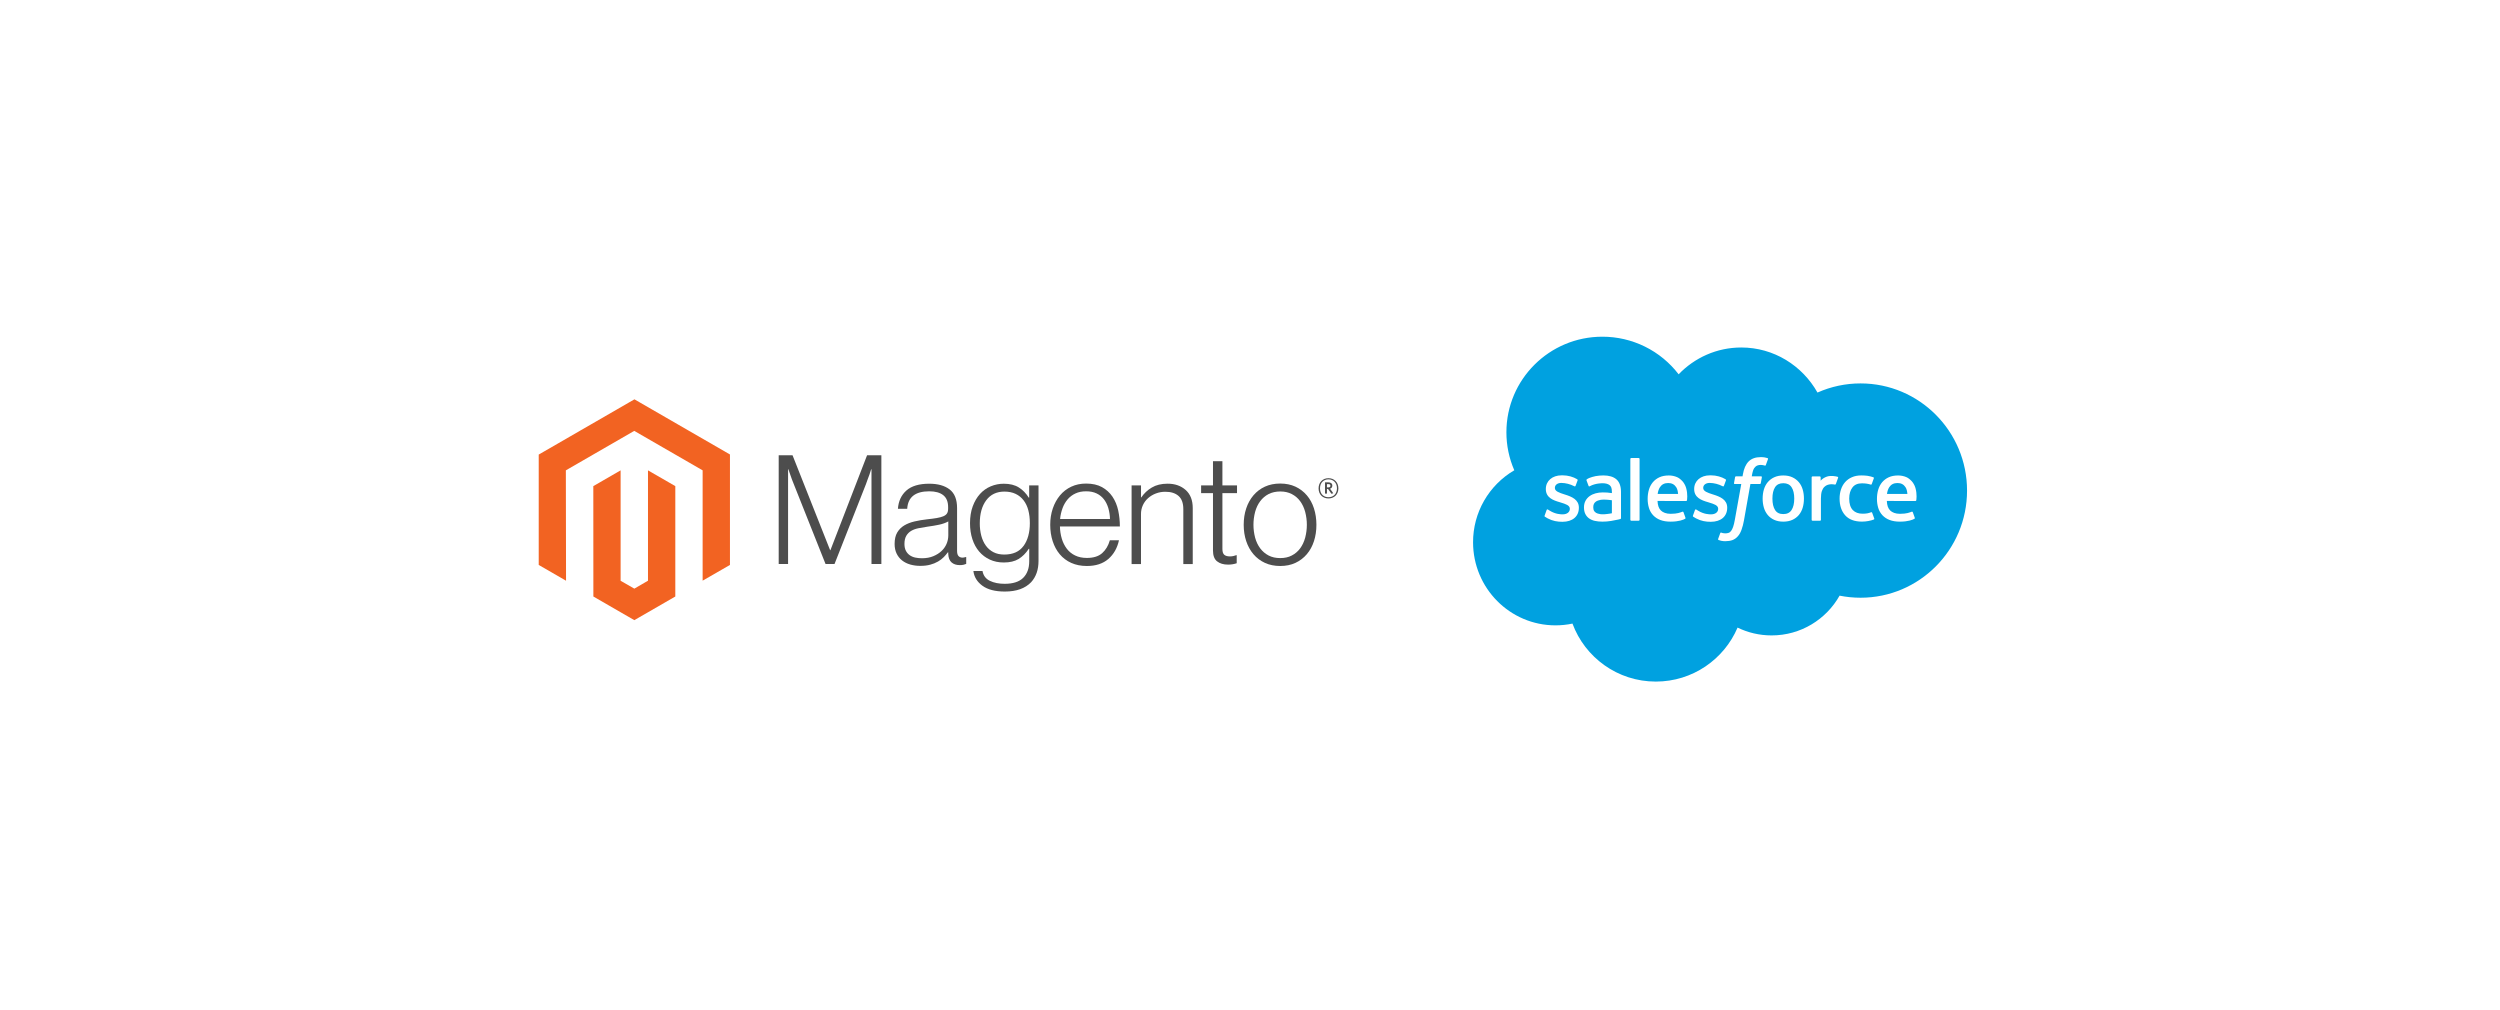<svg width="297" height="120" viewBox="0 0 297 120" fill="none" xmlns="http://www.w3.org/2000/svg">
<rect width="297" height="120" fill="white"/>
<path fill-rule="evenodd" clip-rule="evenodd" d="M199.421 44.468C201.313 42.502 203.949 41.282 206.863 41.282C210.736 41.282 214.117 43.437 215.917 46.636C217.527 45.918 219.271 45.548 221.034 45.55C228.021 45.55 233.685 51.249 233.685 58.28C233.685 65.311 228.021 71.01 221.034 71.01C220.18 71.01 219.347 70.925 218.542 70.763C216.957 73.582 213.935 75.487 210.469 75.487C209.018 75.487 207.645 75.154 206.423 74.558C204.816 78.329 201.073 80.972 196.71 80.972C192.167 80.972 188.295 78.103 186.809 74.083C186.147 74.222 185.472 74.292 184.795 74.292C179.386 74.293 175 69.873 175 64.42C174.996 62.692 175.446 60.994 176.305 59.493C177.165 57.993 178.403 56.743 179.898 55.869C179.278 54.444 178.959 52.907 178.961 51.354C178.961 45.083 184.064 40 190.359 40C192.112 39.998 193.843 40.4 195.415 41.175C196.987 41.95 198.358 43.078 199.421 44.468Z" fill="#00A1E0"/>
<path fill-rule="evenodd" clip-rule="evenodd" d="M183.503 61.248L183.74 60.59C183.778 60.477 183.864 60.515 183.898 60.536C183.964 60.575 184.012 60.61 184.097 60.66C184.797 61.101 185.445 61.105 185.647 61.105C186.171 61.105 186.496 60.829 186.496 60.456V60.437C186.496 60.031 185.995 59.877 185.417 59.7L185.288 59.659C184.495 59.434 183.645 59.108 183.645 58.106V58.085C183.645 57.134 184.415 56.47 185.516 56.47L185.637 56.469C186.284 56.469 186.909 56.656 187.362 56.93C187.403 56.956 187.443 57.003 187.42 57.066L187.176 57.724C187.133 57.836 187.016 57.761 187.016 57.761C186.543 57.516 186.02 57.382 185.487 57.37C185.02 57.37 184.719 57.617 184.719 57.953V57.974C184.719 58.365 185.234 58.532 185.831 58.726L185.934 58.758C186.725 59.008 187.57 59.353 187.57 60.304V60.324C187.57 61.351 186.821 61.99 185.618 61.99C185.027 61.99 184.461 61.899 183.863 61.582C183.75 61.517 183.638 61.46 183.528 61.38C183.516 61.364 183.466 61.344 183.502 61.248H183.503ZM201.125 61.248L201.363 60.59C201.398 60.483 201.499 60.522 201.521 60.536C201.586 60.576 201.635 60.61 201.72 60.66C202.421 61.101 203.067 61.105 203.272 61.105C203.793 61.105 204.119 60.829 204.119 60.456V60.437C204.119 60.031 203.619 59.877 203.041 59.7L202.912 59.659C202.117 59.434 201.268 59.108 201.268 58.106V58.085C201.268 57.134 202.038 56.47 203.139 56.47L203.259 56.469C203.906 56.469 204.532 56.656 204.986 56.93C205.026 56.956 205.066 57.003 205.044 57.066C205.021 57.124 204.821 57.662 204.8 57.724C204.755 57.836 204.639 57.761 204.639 57.761C204.166 57.515 203.643 57.382 203.11 57.37C202.643 57.37 202.342 57.617 202.342 57.953V57.974C202.342 58.365 202.856 58.532 203.454 58.726L203.557 58.758C204.348 59.008 205.192 59.353 205.192 60.304V60.324C205.192 61.351 204.444 61.99 203.241 61.99C202.649 61.99 202.084 61.899 201.486 61.582C201.373 61.517 201.261 61.46 201.15 61.38C201.139 61.364 201.088 61.344 201.125 61.248ZM214.161 58.156C214.259 58.487 214.308 58.849 214.308 59.233C214.308 59.617 214.259 59.979 214.161 60.309C214.07 60.628 213.915 60.924 213.705 61.18C213.494 61.429 213.23 61.627 212.932 61.76C212.624 61.901 212.262 61.972 211.855 61.972C211.448 61.972 211.085 61.901 210.778 61.76C210.48 61.627 210.216 61.429 210.006 61.18C209.796 60.924 209.64 60.628 209.549 60.31C209.448 59.96 209.399 59.597 209.402 59.233C209.402 58.849 209.451 58.487 209.549 58.156C209.648 57.823 209.801 57.53 210.005 57.286C210.216 57.036 210.48 56.836 210.778 56.7C211.086 56.557 211.447 56.485 211.855 56.485C212.263 56.485 212.625 56.557 212.932 56.7C213.239 56.843 213.5 57.04 213.705 57.286C213.909 57.53 214.063 57.823 214.161 58.156ZM213.157 59.233C213.157 58.652 213.049 58.196 212.835 57.876C212.623 57.558 212.302 57.405 211.855 57.405C211.409 57.405 211.09 57.558 210.881 57.876C210.671 58.196 210.564 58.652 210.564 59.233C210.564 59.813 210.671 60.273 210.882 60.595C211.09 60.917 211.409 61.072 211.855 61.072C212.302 61.072 212.623 60.916 212.835 60.595C213.048 60.273 213.157 59.813 213.157 59.233ZM222.413 60.917L222.66 61.597C222.692 61.68 222.619 61.716 222.619 61.716C222.239 61.864 221.71 61.968 221.196 61.968C220.325 61.968 219.657 61.718 219.212 61.224C218.769 60.731 218.543 60.061 218.543 59.229C218.543 58.844 218.599 58.48 218.708 58.151C218.817 57.818 218.981 57.524 219.196 57.28C219.42 57.028 219.696 56.829 220.006 56.695C220.327 56.552 220.704 56.48 221.125 56.48C221.409 56.48 221.662 56.498 221.879 56.529C222.111 56.565 222.42 56.649 222.55 56.699C222.574 56.708 222.64 56.74 222.613 56.818C222.518 57.085 222.453 57.259 222.365 57.502C222.326 57.606 222.248 57.571 222.248 57.571C221.918 57.467 221.601 57.42 221.187 57.42C220.689 57.42 220.316 57.585 220.072 57.908C219.825 58.234 219.687 58.661 219.685 59.229C219.683 59.852 219.84 60.314 220.117 60.599C220.394 60.884 220.78 61.028 221.267 61.028C221.464 61.028 221.65 61.015 221.818 60.989C221.983 60.963 222.138 60.912 222.285 60.855C222.285 60.855 222.379 60.819 222.413 60.917ZM227.554 57.967C227.773 58.732 227.659 59.392 227.655 59.428C227.647 59.515 227.557 59.517 227.557 59.517L224.156 59.514C224.177 60.029 224.301 60.394 224.551 60.642C224.797 60.885 225.187 61.04 225.715 61.041C226.523 61.043 226.867 60.881 227.112 60.791C227.112 60.791 227.205 60.757 227.24 60.849L227.462 61.471C227.507 61.575 227.471 61.612 227.433 61.633C227.22 61.75 226.703 61.969 225.72 61.972C225.243 61.974 224.828 61.906 224.486 61.773C224.16 61.653 223.868 61.46 223.63 61.208C223.403 60.961 223.234 60.666 223.136 60.346C223.031 59.994 222.979 59.629 222.983 59.263C222.983 58.878 223.032 58.513 223.132 58.18C223.231 57.844 223.386 57.547 223.592 57.298C223.806 57.044 224.073 56.841 224.376 56.703C224.688 56.556 225.074 56.485 225.499 56.485C225.863 56.485 226.195 56.563 226.472 56.682C226.685 56.773 226.899 56.937 227.119 57.173C227.258 57.321 227.469 57.647 227.554 57.967ZM224.172 58.676H226.598C226.573 58.365 226.512 58.086 226.372 57.876C226.159 57.558 225.865 57.383 225.419 57.383C224.972 57.383 224.655 57.558 224.445 57.876C224.308 58.086 224.22 58.353 224.172 58.676ZM200.312 57.967C200.53 58.732 200.418 59.392 200.414 59.428C200.405 59.515 200.315 59.517 200.315 59.517L196.914 59.514C196.936 60.029 197.059 60.394 197.31 60.642C197.556 60.885 197.945 61.04 198.473 61.041C199.281 61.043 199.627 60.881 199.871 60.791C199.871 60.791 199.964 60.757 199.998 60.849L200.22 61.471C200.265 61.575 200.229 61.612 200.192 61.633C199.978 61.75 199.46 61.969 198.478 61.972C198.001 61.974 197.586 61.906 197.244 61.773C196.919 61.653 196.626 61.459 196.388 61.208C196.162 60.961 195.993 60.666 195.896 60.346C195.79 59.994 195.738 59.629 195.741 59.263C195.741 58.878 195.791 58.513 195.89 58.18C195.983 57.858 196.139 57.558 196.351 57.298C196.564 57.044 196.832 56.841 197.134 56.703C197.447 56.556 197.833 56.485 198.257 56.485C198.592 56.484 198.923 56.551 199.231 56.682C199.444 56.773 199.659 56.937 199.878 57.173C200.016 57.321 200.227 57.647 200.312 57.967ZM196.929 58.676H199.356C199.331 58.365 199.27 58.086 199.131 57.876C198.919 57.558 198.624 57.383 198.177 57.383C197.731 57.383 197.413 57.558 197.204 57.876C197.066 58.086 196.979 58.353 196.929 58.676ZM190.931 58.514C190.931 58.514 191.199 58.538 191.492 58.58V58.437C191.492 57.984 191.397 57.771 191.212 57.628C191.022 57.483 190.738 57.408 190.371 57.408C190.371 57.408 189.543 57.398 188.888 57.753C188.858 57.771 188.833 57.781 188.833 57.781C188.833 57.781 188.751 57.81 188.722 57.726L188.481 57.081C188.444 56.988 188.511 56.946 188.511 56.946C188.817 56.708 189.559 56.563 189.559 56.563C189.86 56.511 190.165 56.483 190.471 56.48C191.15 56.48 191.676 56.637 192.033 56.949C192.391 57.262 192.574 57.766 192.574 58.446L192.576 61.55C192.576 61.55 192.583 61.639 192.497 61.66C192.497 61.66 192.372 61.694 192.26 61.721C192.146 61.747 191.737 61.83 191.402 61.887C191.061 61.944 190.715 61.972 190.369 61.972C190.039 61.972 189.736 61.942 189.469 61.881C189.22 61.829 188.984 61.727 188.776 61.581C188.586 61.444 188.434 61.261 188.333 61.05C188.229 60.837 188.176 60.577 188.176 60.276C188.176 59.981 188.238 59.718 188.358 59.494C188.479 59.271 188.645 59.082 188.853 58.934C189.067 58.783 189.308 58.672 189.562 58.606C189.827 58.535 190.109 58.499 190.4 58.499C190.614 58.499 190.792 58.503 190.931 58.514ZM189.577 60.898C189.575 60.898 189.882 61.138 190.575 61.096C191.061 61.066 191.492 60.974 191.492 60.974V59.431C191.492 59.431 191.057 59.36 190.569 59.353C189.876 59.345 189.581 59.599 189.583 59.599C189.379 59.743 189.279 59.958 189.279 60.255C189.279 60.445 189.313 60.593 189.382 60.697C189.425 60.766 189.444 60.791 189.577 60.898ZM218.366 56.766C218.334 56.859 218.169 57.323 218.109 57.478C218.087 57.536 218.051 57.577 217.985 57.57C217.985 57.57 217.79 57.525 217.612 57.525C217.489 57.525 217.314 57.54 217.156 57.589C216.998 57.638 216.854 57.724 216.736 57.841C216.612 57.96 216.511 58.129 216.438 58.34C216.363 58.553 216.325 58.891 216.325 59.23V61.757C216.325 61.771 216.322 61.784 216.317 61.797C216.312 61.809 216.305 61.821 216.295 61.83C216.285 61.84 216.274 61.847 216.262 61.852C216.249 61.858 216.236 61.86 216.222 61.86H215.329C215.316 61.861 215.302 61.858 215.29 61.853C215.277 61.848 215.265 61.84 215.256 61.831C215.246 61.821 215.238 61.81 215.233 61.797C215.227 61.785 215.224 61.772 215.224 61.758V56.697C215.224 56.64 215.266 56.595 215.323 56.595H216.194C216.252 56.595 216.293 56.64 216.293 56.697V57.111C216.423 56.937 216.657 56.783 216.868 56.688C217.08 56.592 217.316 56.522 217.745 56.547C217.967 56.561 218.257 56.622 218.315 56.644C218.327 56.649 218.337 56.656 218.346 56.664C218.354 56.673 218.361 56.683 218.366 56.694C218.371 56.706 218.373 56.718 218.373 56.73C218.373 56.742 218.371 56.755 218.366 56.766ZM209.977 54.421C210.001 54.43 210.066 54.462 210.04 54.539L209.779 55.251C209.757 55.305 209.743 55.337 209.632 55.304C209.485 55.258 209.332 55.234 209.178 55.233C209.043 55.233 208.921 55.25 208.814 55.286C208.706 55.321 208.608 55.381 208.529 55.462C208.423 55.563 208.342 55.687 208.29 55.824C208.165 56.183 208.117 56.565 208.11 56.589H209.197C209.289 56.589 209.318 56.631 209.309 56.699L209.182 57.404C209.162 57.506 209.068 57.503 209.068 57.503H207.948L207.182 61.828C207.116 62.215 207.016 62.597 206.883 62.967C206.763 63.28 206.639 63.509 206.44 63.727C206.27 63.922 206.054 64.073 205.812 64.164C205.576 64.25 205.29 64.294 204.978 64.294C204.829 64.294 204.668 64.291 204.479 64.246C204.373 64.222 204.269 64.192 204.168 64.155C204.126 64.141 204.092 64.088 204.116 64.02C204.139 63.952 204.341 63.403 204.368 63.33C204.402 63.243 204.491 63.276 204.491 63.276C204.551 63.302 204.594 63.319 204.674 63.335C204.755 63.351 204.865 63.365 204.947 63.365C205.096 63.365 205.23 63.347 205.348 63.307C205.489 63.262 205.572 63.179 205.658 63.069C205.748 62.953 205.822 62.796 205.897 62.586C205.972 62.373 206.04 62.091 206.099 61.75L206.862 57.503H206.111C206.021 57.503 205.99 57.461 206.001 57.393L206.126 56.688C206.146 56.585 206.242 56.589 206.242 56.589H207.013L207.054 56.36C207.17 55.679 207.399 55.161 207.738 54.821C208.079 54.478 208.563 54.306 209.178 54.306C209.354 54.306 209.509 54.317 209.641 54.341C209.77 54.365 209.868 54.388 209.977 54.421ZM194.782 61.757C194.782 61.815 194.742 61.86 194.684 61.86H193.782C193.725 61.86 193.685 61.814 193.685 61.758V54.516C193.685 54.46 193.725 54.414 193.782 54.414H194.684C194.742 54.414 194.782 54.46 194.782 54.516V61.757Z" fill="white"/>
<path d="M75.371 47.44L64 54.004V67.114L67.246 68.99L67.223 55.877L75.348 51.188L83.473 55.877V68.984L86.719 67.114V53.992L75.371 47.44Z" fill="#F26322"/>
<path d="M76.981 68.988L75.359 69.931L73.729 68.997V55.878L70.486 57.752L70.492 70.865L75.357 73.675L80.227 70.865V57.752L76.981 55.878V68.988Z" fill="#F26322"/>
<path d="M94.153 54.084L98.617 65.36H98.654L103.009 54.084H104.707V67.005H103.533V55.746H103.496C103.435 55.95 103.369 56.154 103.298 56.359C103.237 56.527 103.167 56.713 103.089 56.917C103.011 57.124 102.94 57.316 102.883 57.496L99.141 67.005H98.075L94.296 57.499C94.224 57.331 94.151 57.148 94.079 56.949C94.006 56.75 93.939 56.56 93.878 56.379C93.806 56.161 93.733 55.95 93.66 55.746H93.623V67.005H92.509V54.084H94.153Z" fill="#4D4D4D"/>
<path d="M108.122 67.059C107.772 66.962 107.443 66.797 107.157 66.572C106.884 66.353 106.664 66.075 106.515 65.758C106.359 65.434 106.28 65.055 106.28 64.621C106.28 64.067 106.382 63.615 106.587 63.266C106.789 62.92 107.074 62.632 107.418 62.426C107.767 62.216 108.174 62.057 108.638 61.948C109.129 61.835 109.627 61.751 110.128 61.696C110.586 61.648 110.975 61.597 111.294 61.541C111.613 61.486 111.872 61.416 112.07 61.332C112.269 61.248 112.413 61.136 112.503 60.997C112.593 60.858 112.637 60.667 112.637 60.427V60.246C112.637 59.608 112.445 59.136 112.059 58.828C111.673 58.521 111.119 58.367 110.397 58.367C108.734 58.367 107.86 59.06 107.776 60.447H106.673C106.734 59.543 107.068 58.821 107.675 58.278C108.283 57.736 109.189 57.465 110.394 57.465C111.418 57.465 112.225 57.691 112.815 58.144C113.405 58.596 113.7 59.334 113.7 60.358V65.435C113.7 65.712 113.752 65.913 113.855 66.039C113.958 66.165 114.112 66.235 114.316 66.248C114.38 66.248 114.443 66.242 114.505 66.231C114.571 66.22 114.646 66.2 114.732 66.177H114.786V66.99C114.687 67.031 114.584 67.065 114.48 67.091C114.331 67.124 114.179 67.139 114.027 67.136C113.618 67.136 113.293 67.03 113.05 66.818C112.807 66.606 112.675 66.272 112.652 65.816V65.618H112.603C112.456 65.816 112.297 66.003 112.125 66.18C111.923 66.384 111.694 66.56 111.446 66.704C111.156 66.87 110.846 66.997 110.523 67.082C110.174 67.179 109.776 67.227 109.331 67.225C108.922 67.228 108.514 67.173 108.12 67.062M110.876 66.076C111.267 65.914 111.596 65.706 111.861 65.452C112.11 65.217 112.31 64.935 112.446 64.621C112.583 64.307 112.655 63.969 112.658 63.627V61.945C112.356 62.113 111.991 62.243 111.563 62.335C111.135 62.426 110.692 62.502 110.234 62.561C109.837 62.622 109.469 62.685 109.131 62.75C108.793 62.815 108.501 62.92 108.254 63.065C108.011 63.207 107.808 63.409 107.667 63.653C107.522 63.899 107.449 64.222 107.449 64.621C107.449 64.946 107.506 65.217 107.621 65.435C107.728 65.643 107.883 65.823 108.074 65.959C108.272 66.096 108.496 66.192 108.733 66.24C108.995 66.294 109.261 66.321 109.529 66.32C110.035 66.32 110.484 66.239 110.876 66.076Z" fill="#4D4D4D"/>
<path d="M116.705 69.583C116.079 69.119 115.723 68.537 115.639 67.838H116.722C116.82 68.38 117.112 68.769 117.599 69.004C118.086 69.239 118.668 69.356 119.344 69.356C120.344 69.356 121.083 69.119 121.558 68.643C122.034 68.168 122.272 67.513 122.272 66.681V65.2H122.217C121.868 65.729 121.464 66.132 121.005 66.409C120.547 66.686 119.962 66.824 119.252 66.824C118.637 66.824 118.083 66.709 117.59 66.48C117.104 66.257 116.671 65.931 116.324 65.523C115.975 65.115 115.706 64.624 115.519 64.051C115.332 63.478 115.238 62.848 115.238 62.163C115.238 61.404 115.346 60.733 115.562 60.149C115.778 59.564 116.067 59.074 116.43 58.676C116.783 58.285 117.219 57.977 117.705 57.774C118.194 57.569 118.719 57.465 119.249 57.467C119.971 57.467 120.567 57.615 121.037 57.911C121.507 58.207 121.898 58.607 122.211 59.112H122.266V57.662H123.375V66.643C123.375 67.679 123.085 68.516 122.507 69.156C121.796 69.903 120.754 70.276 119.381 70.276C118.223 70.276 117.332 70.044 116.705 69.58M121.604 64.853C122.099 64.165 122.346 63.262 122.346 62.143C122.346 61.589 122.286 61.083 122.166 60.624C122.045 60.166 121.858 59.772 121.604 59.441C121.354 59.113 121.029 58.849 120.656 58.673C120.276 58.492 119.833 58.401 119.326 58.401C118.398 58.401 117.678 58.744 117.166 59.43C116.654 60.115 116.399 61.031 116.399 62.177C116.395 62.674 116.455 63.169 116.579 63.65C116.699 64.1 116.88 64.492 117.121 64.824C117.356 65.15 117.665 65.417 118.023 65.601C118.384 65.788 118.812 65.881 119.306 65.881C120.342 65.881 121.107 65.538 121.601 64.85" fill="#4D4D4D"/>
<path d="M127.259 66.87C126.733 66.635 126.266 66.283 125.895 65.841C125.529 65.402 125.249 64.884 125.056 64.286C124.863 63.688 124.767 63.041 124.767 62.343C124.767 61.645 124.869 60.997 125.073 60.401C125.278 59.805 125.563 59.288 125.93 58.848C126.294 58.41 126.751 58.058 127.268 57.817C127.791 57.571 128.378 57.447 129.03 57.447C129.776 57.447 130.406 57.589 130.918 57.871C131.419 58.145 131.846 58.535 132.164 59.009C132.483 59.484 132.709 60.03 132.843 60.645C132.976 61.268 133.042 61.904 133.04 62.541H125.921C125.928 63.04 126.005 63.536 126.147 64.014C126.273 64.441 126.475 64.842 126.743 65.197C127.004 65.537 127.342 65.81 127.729 65.993C128.126 66.186 128.59 66.283 129.121 66.283C129.904 66.283 130.51 66.093 130.938 65.713C131.365 65.332 131.669 64.823 131.849 64.186H132.934C132.73 65.114 132.308 65.855 131.668 66.409C131.028 66.963 130.179 67.24 129.121 67.24C128.422 67.24 127.801 67.116 127.259 66.87ZM131.668 60.364C131.548 59.961 131.373 59.611 131.144 59.315C130.913 59.018 130.616 58.78 130.276 58.619C129.926 58.451 129.511 58.367 129.03 58.367C128.548 58.367 128.129 58.451 127.772 58.619C127.414 58.781 127.097 59.018 126.841 59.315C126.58 59.624 126.376 59.976 126.236 60.355C126.081 60.774 125.981 61.211 125.938 61.656H131.866C131.857 61.218 131.791 60.784 131.668 60.364Z" fill="#4D4D4D"/>
<path d="M135.553 57.662V59.089H135.59C135.91 58.613 136.333 58.214 136.828 57.923C137.34 57.615 137.969 57.462 138.716 57.462C139.583 57.462 140.297 57.712 140.859 58.212C141.42 58.713 141.7 59.433 141.698 60.373V67.008H140.578V60.481C140.578 59.771 140.388 59.249 140.008 58.917C139.628 58.585 139.106 58.42 138.443 58.422C138.061 58.419 137.681 58.487 137.323 58.622C136.985 58.748 136.672 58.934 136.401 59.172C136.136 59.405 135.924 59.691 135.776 60.011C135.623 60.346 135.546 60.71 135.55 61.077V67.008H134.433V57.662H135.553Z" fill="#4D4D4D"/>
<path d="M144.589 66.689C144.264 66.43 144.102 65.999 144.102 65.397V58.584H142.692V57.662H144.102V54.788H145.222V57.662H146.958V58.584H145.222V65.217C145.222 65.555 145.298 65.787 145.448 65.913C145.599 66.039 145.825 66.102 146.125 66.102C146.261 66.101 146.398 66.086 146.531 66.056C146.646 66.033 146.758 66 146.867 65.956H146.921V66.913C146.589 67.024 146.24 67.08 145.89 67.076C145.347 67.076 144.914 66.946 144.589 66.686" fill="#4D4D4D"/>
<path d="M150.273 66.87C149.748 66.631 149.282 66.279 148.909 65.839C148.535 65.4 148.249 64.882 148.05 64.286C147.851 63.69 147.752 63.043 147.752 62.344C147.752 61.645 147.851 60.997 148.05 60.401C148.249 59.805 148.535 59.287 148.909 58.846C149.282 58.406 149.748 58.053 150.273 57.814C150.81 57.568 151.415 57.445 152.089 57.445C152.764 57.445 153.366 57.568 153.897 57.814C154.419 58.055 154.881 58.407 155.252 58.846C155.627 59.285 155.909 59.803 156.1 60.401C156.291 60.999 156.388 61.647 156.39 62.344C156.39 63.043 156.293 63.69 156.1 64.286C155.907 64.882 155.625 65.4 155.252 65.839C154.881 66.277 154.419 66.629 153.897 66.87C153.368 67.117 152.766 67.24 152.089 67.24C151.413 67.24 150.808 67.117 150.273 66.87ZM153.465 65.993C153.858 65.793 154.198 65.502 154.459 65.145C154.724 64.784 154.923 64.362 155.055 63.879C155.32 62.873 155.32 61.815 155.055 60.808C154.923 60.325 154.724 59.903 154.459 59.542C154.199 59.185 153.858 58.894 153.465 58.694C153.067 58.487 152.61 58.385 152.092 58.387C151.575 58.389 151.113 58.491 150.709 58.694C150.317 58.898 149.977 59.188 149.714 59.542C149.443 59.903 149.242 60.325 149.11 60.808C148.845 61.815 148.845 62.873 149.11 63.879C149.242 64.361 149.443 64.783 149.714 65.145C149.978 65.499 150.318 65.789 150.709 65.993C151.1 66.198 151.561 66.3 152.092 66.3C152.623 66.3 153.081 66.198 153.465 65.993Z" fill="#4D4D4D"/>
<path d="M157.822 59.215C157.129 59.215 156.647 58.734 156.647 58.015C156.647 57.296 157.14 56.809 157.822 56.809C158.504 56.809 159 57.296 159 58.015C159 58.734 158.507 59.215 157.822 59.215ZM157.822 56.946C157.263 56.946 156.816 57.33 156.816 58.012C156.816 58.694 157.261 59.072 157.822 59.072C158.384 59.072 158.833 58.688 158.833 58.012C158.833 57.336 158.384 56.946 157.822 56.946ZM158.169 58.657L157.771 58.087H157.642V58.636H157.412V57.301H157.816C158.094 57.301 158.28 57.442 158.28 57.691C158.28 57.883 158.177 58.006 158.011 58.058L158.395 58.602L158.169 58.657ZM157.819 57.514H157.642V57.906H157.808C157.957 57.906 158.051 57.843 158.051 57.708C158.051 57.574 157.968 57.511 157.819 57.511" fill="#4D4D4D"/>
</svg>

